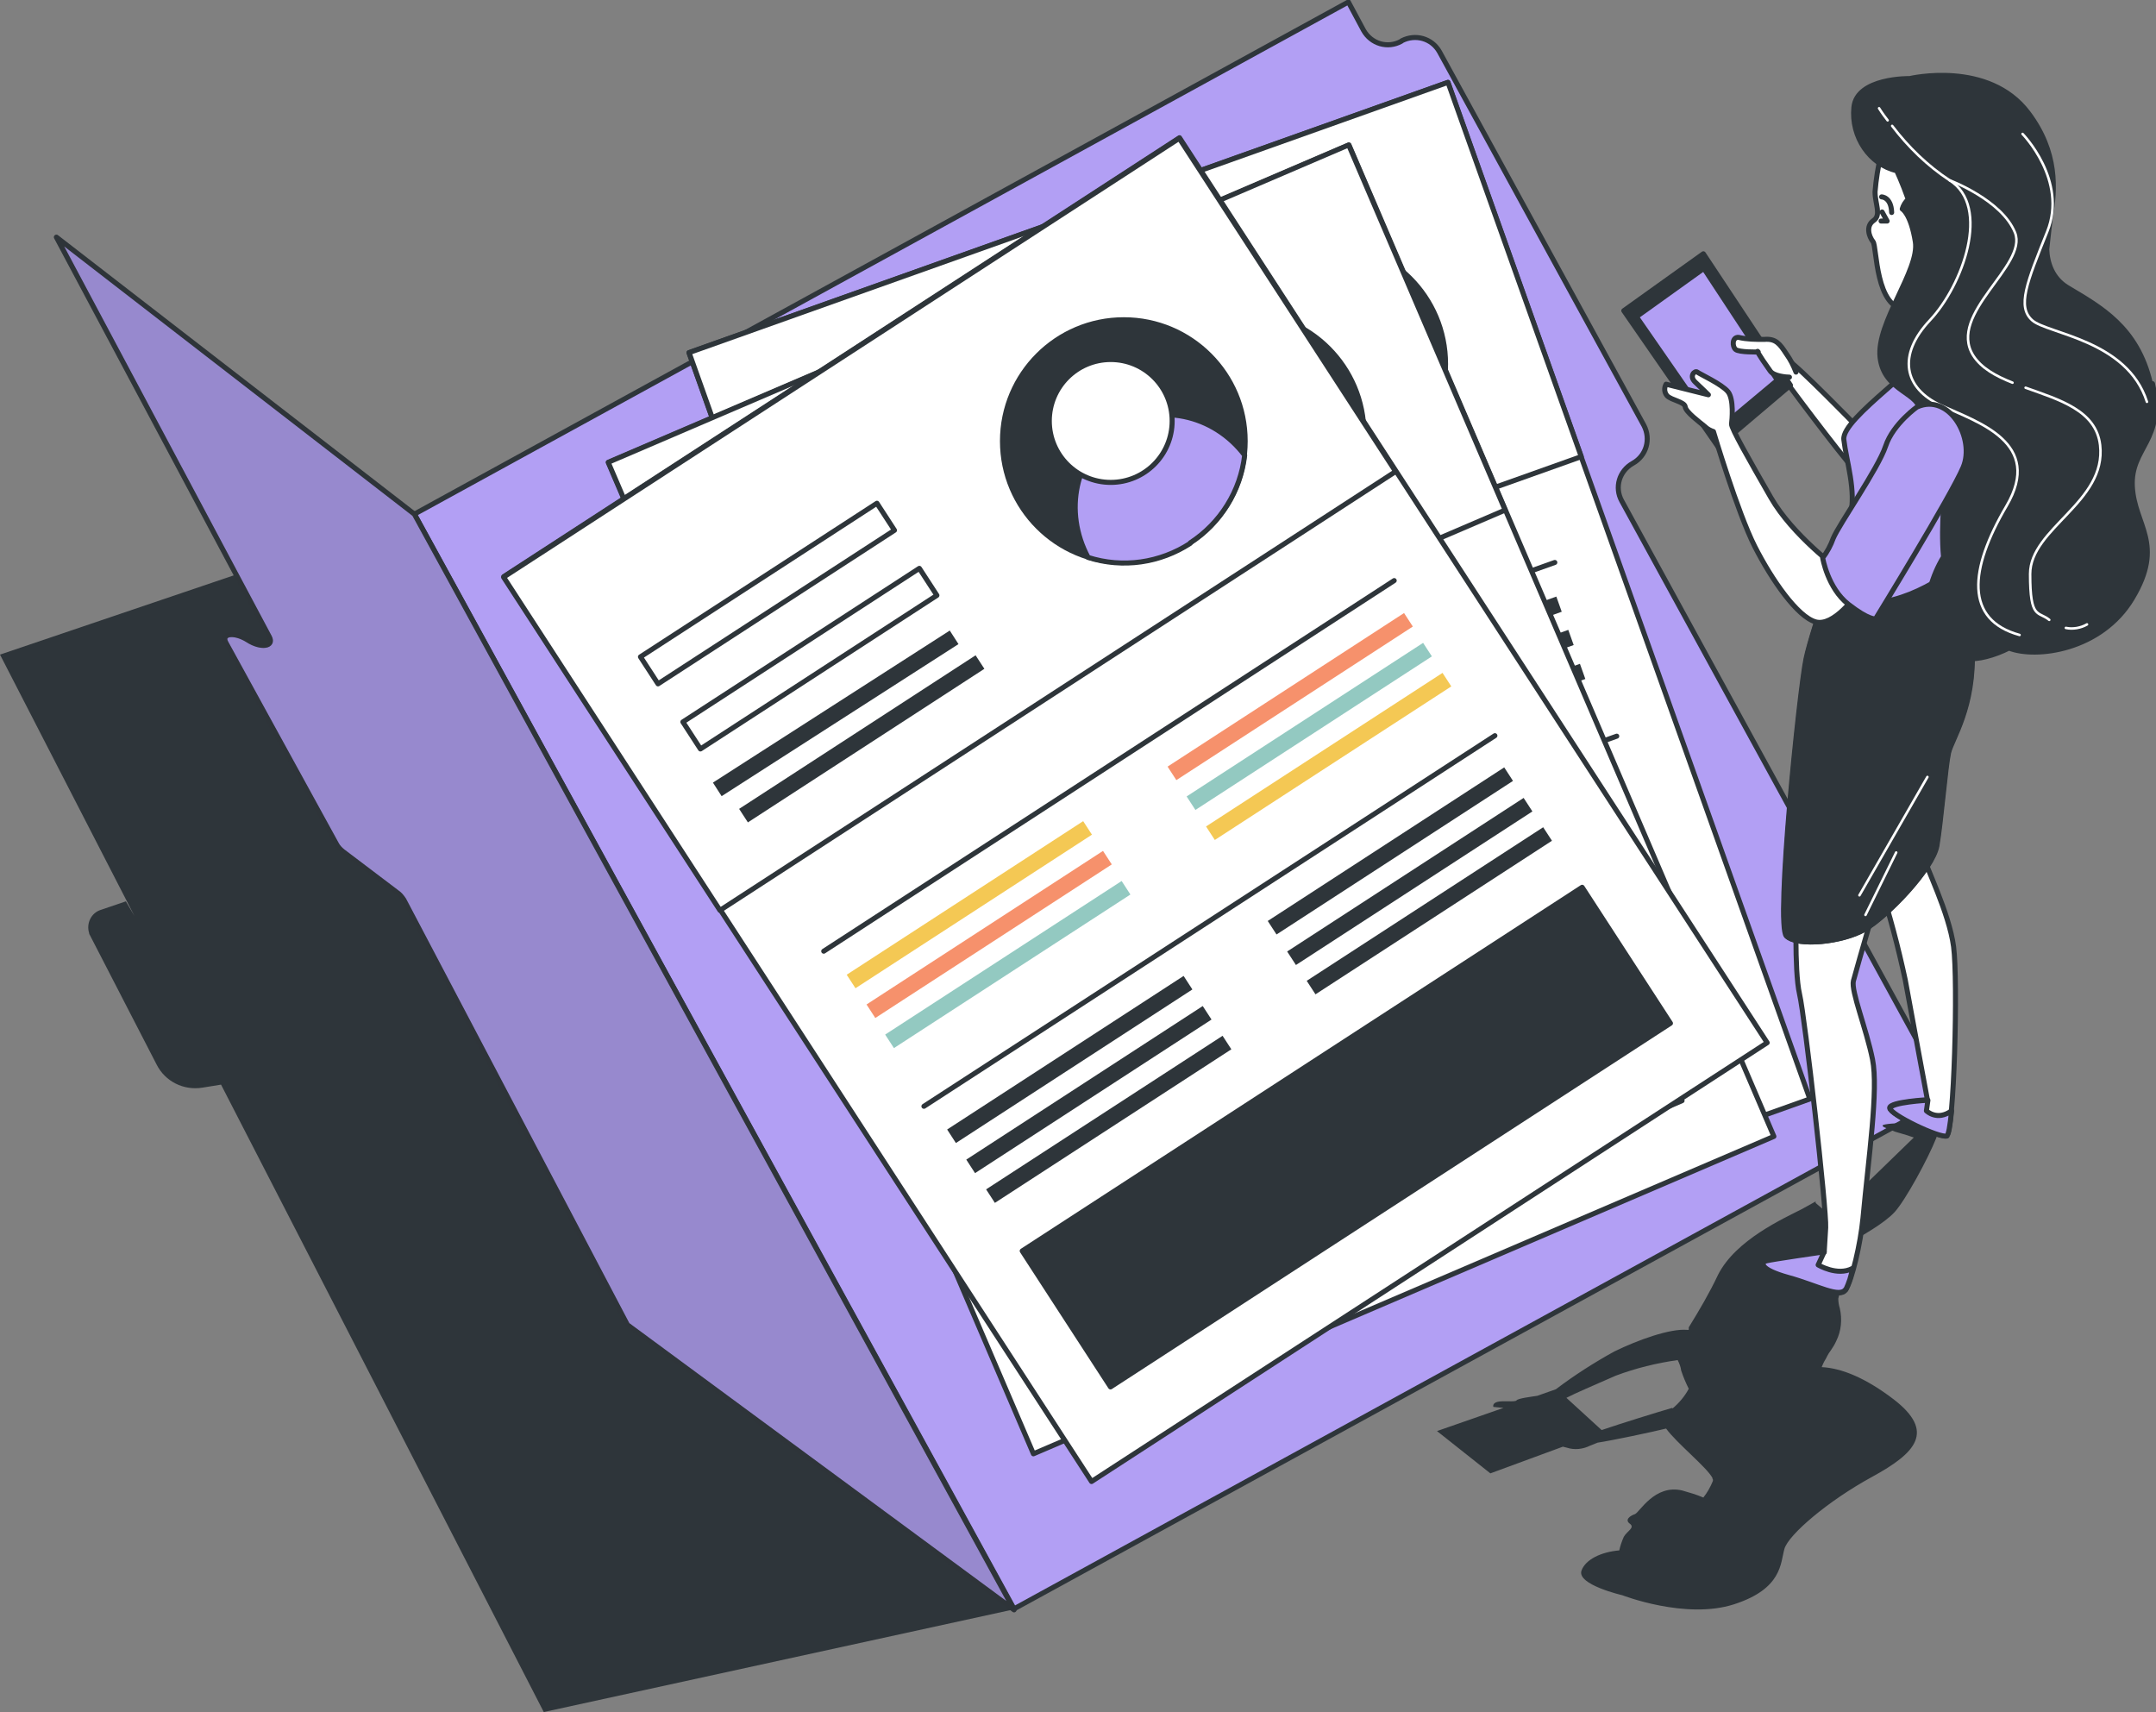 <?xml version="1.0" encoding="UTF-8"?>
<svg id="Calque_1" xmlns="http://www.w3.org/2000/svg" version="1.1" viewBox="0 0 428.2 340">
  <rect x="0" y="0" width="428.2" height="340" fill="#808080" stroke="none"/>
  <!-- Generator: Adobe Illustrator 29.3.1, SVG Export Plug-In . SVG Version: 2.1.0 Build 151)  -->
  <defs>
    <style>
      .st0 {
        fill: #f4c854;
      }

      .st1, .st2, .st3, .st4, .st5, .st6, .st7, .st8, .st9 {
        fill: #2e353a;
      }

      .st10 {
        stroke-width: 1px;
      }

      .st10, .st11, .st12, .st2, .st13, .st3, .st4, .st5, .st6, .st14, .st15, .st16, .st17, .st18, .st7, .st19, .st8, .st9 {
        stroke-linecap: round;
        stroke-linejoin: round;
      }

      .st10, .st11, .st12, .st2, .st13, .st3, .st4, .st5, .st6, .st15, .st16, .st17, .st18, .st7, .st19, .st8, .st9 {
        stroke: #2e353a;
      }

      .st10, .st11, .st12, .st13, .st17, .st18, .st19 {
        fill: #fff;
      }

      .st12, .st9 {
        stroke-width: 1px;
      }

      .st2 {
        stroke-width: 1px;
      }

      .st13 {
        stroke-width: 1px;
      }

      .st3 {
        stroke-width: 1px;
      }

      .st20 {
        fill: #f6916c;
      }

      .st4 {
        isolation: isolate;
        opacity: .2;
      }

      .st5, .st19 {
        stroke-width: 1px;
      }

      .st6, .st17 {
        stroke-width: 1px;
      }

      .st14 {
        stroke: #fff;
        stroke-width: .5px;
      }

      .st14, .st15 {
        fill: none;
      }

      .st16 {
        fill: #b29ff4;
      }

      .st18 {
        stroke-width: 1px;
      }

      .st8 {
        stroke-width: 1px;
      }

      .st21 {
        fill: #93c9c1;
      }
    </style>
  </defs>
  <path class="st1" d="M201.4,319.6L82.3,102.1,0,130l26.7,51.9-1.7-2.9-5,1.7c-1.9.6-2.9,2.7-2.3,4.6,0,.2.1.3.2.5l13.2,25.6c1.7,3.4,5.4,5.2,9.1,4.6l3.7-.6,64.1,124.6,93.4-20.4Z"/>
  <path class="st16" d="M278.3,8.2h0c-2.7,1.5-6,.5-7.5-2.2l-3-5.6L82.3,102.1l119.1,217.4,185.5-101.6-64.8-118.4c-1.5-2.7-.5-6,2.2-7.5h0c2.7-1.5,3.6-4.8,2.2-7.5,0,0,0,0,0,0l-40.6-74.2c-1.5-2.7-4.8-3.6-7.5-2.2Z"/>
  <rect class="st12" x="168.2" y="36.9" width="160" height="214.3" transform="translate(-34 91.7) rotate(-19.6)"/>
  <rect class="st12" x="145.5" y="40.8" width="160" height="78.9" transform="translate(-13.9 80.4) rotate(-19.6)"/>
  <circle class="st2" cx="263" cy="72.3" r="24.1"/>
  <path class="st11" d="M271.1,95c6.8-2.4,12.1-7.7,14.6-14.5-4.2-9.4-14.4-14.3-23.6-11s-14,13.6-11.4,23.5c6.2,3.7,13.7,4.4,20.4,2Z"/>
  <circle class="st10" cx="261.4" cy="67.8" r="12.2" transform="translate(20.6 190) rotate(-41.5)"/>
  <rect class="st12" x="159" y="82.1" width="56" height="6.4" transform="translate(-17.8 67.8) rotate(-19.6)"/>
  <rect class="st12" x="164.2" y="96.7" width="56" height="6.4" transform="translate(-22.4 70.3) rotate(-19.6)"/>
  <rect class="st1" x="168" y="108.9" width="56" height="3.2" transform="translate(-25.7 72.2) rotate(-19.6)"/>
  <rect class="st1" x="170.6" y="116.2" width="56" height="3.2" transform="translate(-28 73.5) rotate(-19.6)"/>
  <rect class="st1" x="183.8" y="153.2" width="56" height="3.2" transform="translate(-39.7 80.1) rotate(-19.6)"/>
  <rect class="st1" x="186.1" y="159.8" width="56" height="3.2" transform="translate(-41.8 81.3) rotate(-19.6)"/>
  <rect class="st1" x="188.5" y="166.5" width="56" height="3.2" transform="translate(-43.9 82.5) rotate(-19.6)"/>
  <rect class="st1" x="255.3" y="127.7" width="56" height="3.2" transform="translate(-27 102.6) rotate(-19.6)"/>
  <rect class="st1" x="257.7" y="134.3" width="56" height="3.2" transform="translate(-29.1 103.8) rotate(-19.6)"/>
  <rect class="st1" x="260" y="141" width="56" height="3.2" transform="translate(-31.2 105) rotate(-19.6)"/>
  <line class="st15" x1="181.5" y1="157" x2="308.8" y2="111.7"/>
  <rect class="st1" x="196.1" y="187.7" width="56" height="3.2" transform="translate(-50.6 86.2) rotate(-19.6)"/>
  <rect class="st1" x="198.5" y="194.4" width="56" height="3.2" transform="translate(-52.7 87.4) rotate(-19.6)"/>
  <rect class="st1" x="200.8" y="201" width="56" height="3.2" transform="translate(-54.8 88.6) rotate(-19.6)"/>
  <rect class="st1" x="267.6" y="162.2" width="56" height="3.2" transform="translate(-37.8 108.8) rotate(-19.6)"/>
  <rect class="st1" x="270" y="168.9" width="56" height="3.2" transform="translate(-39.9 110) rotate(-19.6)"/>
  <rect class="st1" x="272.4" y="175.5" width="56" height="3.2" transform="translate(-42 111.1) rotate(-19.6)"/>
  <line class="st15" x1="193.8" y1="191.6" x2="321.1" y2="146.2"/>
  <rect class="st9" x="207.6" y="200.9" width="132.6" height="32.2" transform="translate(-57 104.6) rotate(-19.6)"/>
  <rect class="st17" x="156.6" y="51.6" width="160" height="214.2" transform="translate(-43.4 106.1) rotate(-23.2)"/>
  <rect class="st17" x="129.9" y="57.1" width="160" height="78.9" transform="translate(-21.1 90.5) rotate(-23.2)"/>
  <circle class="st8" cx="246.8" cy="86.2" r="24.1"/>
  <path class="st11" d="M256.3,108.4c6.6-2.8,11.6-8.5,13.6-15.4-4.8-9.1-15.3-13.3-24.3-9.5s-13.2,14.4-9.9,24.1c6.4,3.3,13.9,3.5,20.5.7Z"/>
  <circle class="st18" cx="244.9" cy="81.8" r="12.2" transform="translate(10 189) rotate(-43)"/>
  <rect class="st17" x="143.8" y="100.8" width="56" height="6.4" transform="translate(-27.1 76.1) rotate(-23.2)"/>
  <rect class="st17" x="149.9" y="115" width="56" height="6.4" transform="translate(-32.2 79.7) rotate(-23.2)"/>
  <rect class="st1" x="154.4" y="126.9" width="56" height="3.2" transform="translate(-35.9 82.3) rotate(-23.2)"/>
  <rect class="st1" x="157.4" y="134" width="56" height="3.2" transform="translate(-38.5 84) rotate(-23.2)"/>
  <rect class="st1" x="172.9" y="170.1" width="56" height="3.2" transform="translate(-51.4 93.1) rotate(-23.2)"/>
  <rect class="st1" x="175.7" y="176.6" width="56" height="3.2" transform="translate(-53.8 94.7) rotate(-23.2)"/>
  <rect class="st1" x="178.4" y="183.1" width="56" height="3.2" transform="translate(-56.1 96.3) rotate(-23.2)"/>
  <rect class="st1" x="242.6" y="140.2" width="56" height="3.2" transform="translate(-34 118.1) rotate(-23.2)"/>
  <rect class="st1" x="245.4" y="146.7" width="56" height="3.2" transform="translate(-36.3 119.8) rotate(-23.2)"/>
  <rect class="st1" x="248.2" y="153.2" width="56" height="3.2" transform="translate(-38.7 121.4) rotate(-23.2)"/>
  <line class="st15" x1="170.8" y1="175.9" x2="295" y2="122.7"/>
  <rect class="st1" x="187.3" y="203.8" width="56" height="3.2" transform="translate(-63.5 101.5) rotate(-23.2)"/>
  <rect class="st1" x="190.1" y="210.3" width="56" height="3.2" transform="translate(-65.9 103.1) rotate(-23.2)"/>
  <rect class="st1" x="192.9" y="216.8" width="56" height="3.2" transform="translate(-68.2 104.7) rotate(-23.2)"/>
  <rect class="st1" x="257.1" y="173.9" width="56" height="3.2" transform="translate(-46.1 126.6) rotate(-23.2)"/>
  <rect class="st1" x="259.9" y="180.4" width="56" height="3.2" transform="translate(-48.4 128.2) rotate(-23.2)"/>
  <rect class="st1" x="262.7" y="186.9" width="56" height="3.2" transform="translate(-50.8 129.8) rotate(-23.2)"/>
  <line class="st15" x1="185.2" y1="209.6" x2="309.4" y2="156.4"/>
  <rect class="st6" x="200.5" y="213.8" width="132.6" height="32.2" transform="translate(-69 123.7) rotate(-23.2)"/>
  <rect class="st19" x="145.5" y="53.7" width="160" height="214.3" transform="translate(-51.2 148.7) rotate(-33)"/>
  <rect class="st19" x="108.6" y="64.7" width="160" height="78.9" transform="translate(-26.3 119.5) rotate(-33)"/>
  <circle class="st3" cx="223.2" cy="87.6" r="24.1"/>
  <path class="st16" d="M236.4,107.8c6-3.9,10-10.3,10.8-17.4-6.2-8.2-17.3-10.5-25.5-5.2s-10.5,16.4-5.6,25.5c6.9,2.2,14.3,1.1,20.3-2.8Z"/>
  <circle class="st13" cx="220.6" cy="83.6" r="12.2"/>
  <rect class="st19" x="124.4" y="114.7" width="56" height="6.4" transform="translate(-39.6 102) rotate(-33)"/>
  <rect class="st19" x="132.8" y="127.7" width="56" height="6.4" transform="translate(-45.3 108.6) rotate(-33)"/>
  <rect class="st1" x="138.1" y="139.9" width="55.9" height="3.2" transform="translate(-50.2 112.3) rotate(-32.7)"/>
  <rect class="st1" x="143.1" y="145.2" width="56" height="3.2" transform="translate(-52.3 116.8) rotate(-33)"/>
  <rect class="st0" x="164.5" y="178.1" width="56" height="3.2" transform="translate(-66.8 133.8) rotate(-33)"/>
  <rect class="st20" x="168.4" y="184.1" width="56" height="3.2" transform="translate(-69.4 136.8) rotate(-33)"/>
  <rect class="st21" x="172.2" y="190" width="56" height="3.2" transform="translate(-72.1 139.9) rotate(-33)"/>
  <rect class="st20" x="228.2" y="136.8" width="56" height="3.2" transform="translate(-34 161.8) rotate(-33)"/>
  <rect class="st21" x="232.1" y="142.7" width="56" height="3.2" transform="translate(-36.7 164.9) rotate(-33)"/>
  <rect class="st0" x="235.9" y="148.7" width="56" height="3.2" transform="translate(-39.3 167.9) rotate(-33)"/>
  <line class="st15" x1="163.6" y1="188.9" x2="276.9" y2="115.3"/>
  <rect class="st1" x="184.5" y="208.9" width="56" height="3.2" transform="translate(-80.4 149.6) rotate(-33)"/>
  <rect class="st1" x="188.3" y="214.8" width="56" height="3.2" transform="translate(-83 152.7) rotate(-33)"/>
  <rect class="st1" x="192.2" y="220.8" width="56" height="3.2" transform="translate(-85.6 155.7) rotate(-33)"/>
  <rect class="st1" x="248.2" y="167.5" width="56" height="3.2" transform="translate(-47.6 177.6) rotate(-33)"/>
  <rect class="st1" x="252" y="173.5" width="56" height="3.2" transform="translate(-50.2 180.7) rotate(-33)"/>
  <rect class="st1" x="255.9" y="179.4" width="56" height="3.2" transform="translate(-52.8 183.7) rotate(-33)"/>
  <line class="st15" x1="183.5" y1="219.7" x2="296.9" y2="146.1"/>
  <rect class="st5" x="201.1" y="209.8" width="132.6" height="32.2" transform="translate(-79.9 182) rotate(-33)"/>
  <path class="st16" d="M82.3,102.1L11.2,47.1l42.3,79.4c1,1.9-1.7,2.3-4.3.6h0c-2.7-1.7-5.4-1.3-4.3.6l21.9,39.9c.3.6.8,1.1,1.3,1.5l10.7,8.1c.6.4,1,.9,1.4,1.5l44.4,84.4,76.8,56.6L82.3,102.1Z"/>
  <path class="st4" d="M82.3,102.1L11.2,47.1l42.3,79.4c1,1.9-1.7,2.3-4.3.6h0c-2.7-1.7-5.4-1.3-4.3.6l21.9,39.9c.3.6.8,1.1,1.3,1.5l10.7,8.1c.6.4,1,.9,1.4,1.5l44.4,84.4,76.8,56.6L82.3,102.1Z"/>
  <g id="freepik--Character--inject-82">
    <path class="st1" d="M385.2,223.3s0,0,0,0c-1.2-.5-11-.4-11.3.2,0,0,0,.2.2.3.2.1.4.2.7.3.3.1.6.2,1,.4s.7.3,1.1.4l1.7.5.9.3.6.2-10.2,9.9c-2.1,1.9-4.3,3.8-6.7,5.4l-.5-.5c-.7-.6-1.4-1.2-2.1-1.8v-.3c-.9.5-1.8,1-2.7,1.5-3.5,1.8-13.2,6.1-16.7,13.1-1.7,3.6-3.7,7-5.8,10.4v.5h-.3c-3.4-.3-9.8,2-14.5,4.3-4,2.2-7.9,4.7-11.6,7.5h0l-3.7,1.3c-1.3.2-3.8.5-4.1.9s-2.7,0-3.8.3-.8,1-.8,1l2,.2-13.2,4.6,10.6,8.4,14.4-5.3.8.2c1.5.5,3.2.3,4.6-.4.5-.2,1-.4,1.5-.6,2.7-.4,10.8-2.1,13.6-2.8,2.1,2.9,8.1,7.7,9.2,9.8,0,.1,0,.2.1.3h0c0,.2,0,.3,0,.3-.5,1.2-1.1,2.3-1.9,3.3-1.4-.6-2.8-1-4.2-1.4-5.5-1.3-8.5,4.4-9.4,4.7s-2.1,1.1-1,1.9-.6,1.5-1.2,2.6c-.4.9-.7,1.8-.9,2.7-3.6.3-6.7,1.8-7.5,4-1,2.8,8.1,4.9,8.1,4.9,0,0,12.6,4.9,22.2,1.8s9.2-8.2,10-11,8.6-9.5,17.4-14.3,12.6-9,4.3-15.4c-5.5-4.2-10.3-6.2-14.3-6.4h0c.1-.2.2-.5.3-.7l.2-.4c.1-.2.3-.5.4-.7l.2-.4c.2-.4.4-.7.7-1.1.4-.6.8-1.2,1.1-1.9,1-2,1.2-4.3.7-6.5-.2-.6-.3-1.3-.3-1.9.2-1.3,2.4-6.5,2.9-8.8,0-.2,0-.3,0-.5,0-.6-.3-1.3-.6-1.8,2.2-1.3,6.8-3.8,8.9-6.1s6.6-10.5,8.3-14.8h0c0-.2.1-.3.2-.5h0c0-.1.1-.3.2-.5h0c0-.1,0-.3.1-.4h0c0-.1,0-.3,0-.3,0,0,0,0,0,0v-.2h0c0-.1,0-.2,0-.2h0c0,0,0-.1,0-.2ZM332.1,279.6c-3.1.9-10.2,3.1-14,4.4l-7-6.4c1.7-.9,5.5-2.5,9.8-4.4,4-1.5,8.1-2.5,12.3-3.1.3.6.6,1.3.7,2.1.4,1.2.9,2.4,1.5,3.6-.8,1.5-1.9,2.8-3.2,3.9Z"/>
    <path class="st11" d="M373.2,175.2c2.1,6.4,3.8,12.9,5.2,19.4,1.4,7.7,4.4,23.8,4.4,23.8,0,0-7.4.4-7.5,1.6s9.8,6,11.3,5.5,2.3-30.7,1.4-37.5-5.6-16-6-18.1-1.2-6.1-1.2-6.1l-7.6,11.2Z"/>
    <path class="st16" d="M386.6,225.6c.4-.1.7-2,1-5-2.9,2.1-5,0-5,0l.3-2.1s-7.4.4-7.5,1.6,9.8,6,11.3,5.5Z"/>
    <path class="st11" d="M368.8,84.7s-11.8-12.1-13.5-13-2.4,1-1.9,2.1,12.5,16.9,14.5,19,.9-8.1.9-8.1Z"/>
    <polygon class="st7" points="338.3 50.4 322.5 61.7 341.2 88.7 355.6 76.5 338.3 50.4"/>
    <polygon class="st16" points="338.4 53.3 325 62.9 340.8 85.7 353 75.5 338.4 53.3"/>
    <path class="st11" d="M356.7,73.9c-.5-1.3-1.1-2.5-1.9-3.6-1.3-2-2.1-3.1-4.4-2.9-1.7,0-3.4,0-5.1-.4-1.3-.1-1.3,1.8-.6,2.4s4.5.5,4.5.5c-.4-.5-.1.3,2.4,3.8.7,1,3.2,1.2,3.8,1.2"/>
    <path class="st11" d="M373.6,30.6c-.6,2.5-1,5-1.2,7.5,0,2.4,1.3,4.6-.3,5.7s-.9,3.2-.1,4.2.4,13.4,6.7,13.5,12.3-3.1,13.6-6.6,4.5-13.3.5-17.9-15.4-12.5-19.1-6.3Z"/>
    <polyline class="st15" points="373.8 42.1 374.8 43.9 373.6 43.9"/>
    <path class="st15" d="M373.7,39.1s1.9,0,2,3.1"/>
    <path class="st11" d="M383.6,59.5c.2,2.8.2,5.6,0,8.4,0,.5-.3.9-.5,1.3,3.1-2.1,6.5-3.9,10-5.3l1-.4c-.5-4.2-.8-8.5-.8-12.8l-9.7,8.8Z"/>
    <path class="st11" d="M356.8,179.2s-.5,13.5.6,18.2,5.4,42.9,5.2,46.4-.3,4.9-.3,4.9c0,0-10.4,1.5-11.5,1.8s-1.4,1.7,4.4,3.3,10.2,4.2,11.4,2.3,2.9-9,3.4-14.2c1.1-12,3.1-25.5,1.9-31.5s-4.3-13.6-3.8-15.6,6.9-24,6.9-24l-18.2,8.4Z"/>
    <path class="st16" d="M366.6,256.1c.6-1.3,1.1-2.7,1.3-4.2-3,1.6-6.8-.7-6.8-.7l1.2-2.6s-10.4,1.5-11.5,1.8-1.4,1.7,4.4,3.3,10.2,4.2,11.4,2.3Z"/>
    <path class="st16" d="M383.6,59.5c.2,2.8.2,5.6,0,8.4-.4,3.9-17.9,15.1-17.4,19.4s2.5,10.2,1.3,15.1-7.5,22.3-8.8,28.4-6.1,53-3.9,55.1,11,1.2,15.4-1.3,13.6-12,14.4-16.7,1.7-15.7,2.3-18.4,5.2-9,4.7-20.8,3.7-26,4.7-35.2,0-21.6-1.6-26.6-1.5-16.4-1.5-16.4l-9.7,8.8Z"/>
    <path class="st7" d="M384.7,167.9c.8-4.7,1.7-15.7,2.3-18.4s5.2-9,4.7-20.8c-.3-6.5.9-13.7,2.1-20.4-3.3,3.2-12,10.5-21.2,11.4-6.7.6-8.9-1.3-9.5-3.1-1.9,5.6-3.7,11.2-4.3,14.2-1.3,6.2-6.1,53-3.9,55.1s11,1.2,15.4-1.3,13.6-12,14.4-16.7Z"/>
    <line class="st14" x1="382.8" y1="154.3" x2="369.3" y2="177.8"/>
    <line class="st14" x1="376.6" y1="169.3" x2="370.5" y2="181.7"/>
    <path class="st7" d="M427.1,76.2c-2.6-11.3-10-15.2-16.5-19.1-3-1.8-4-4.9-4.1-7.6l-.3,3c-.2-1.4-.2-2.9,0-4.3.1-.7.2-1.4.4-2.1-.1,1.1-.2,2.2-.1,3.4l.7-6.3h0c1-5.5,1.5-13-4.4-20.8-7.9-10.5-23.5-6.8-23.5-6.8,0,0-10.5-.2-11.1,5.7s3.2,11.4,8.5,12.6c0,0,1.1,2.3,2.3,5.7-.6.5-1,1.2-1.2,1.9,0,0,1.7.9,2.6,6.5s-7.8,16.1-7,23,8.3,7,7.8,10.9-5.6,3-5.2,7.8c.3,3.4,6.2,7.8,10,10.9-.2,3.3-.3,6.7,0,10-2.3,3.8-3.5,8.2-3.4,12.6.3,6.4,6.2,8.7,11.9,7.2,1.6-.4,3.1-1,4.5-1.7,5.3,2.1,18.3.5,24.5-9.9,6.5-10.9.4-14.4,0-22.2s6.6-9.1,4-20.4Z"/>
    <path class="st14" d="M375.8,25c3.2,4.2,7,7.9,11.4,10.8,8.3,5.2,2.6,20.9-3.9,27.8s-5.2,13.5,2.2,16.9,20.4,7.4,13,20-8.3,22.6,2.6,25.6"/>
    <path class="st14" d="M373.2,21.5s.6,1,1.7,2.4"/>
    <path class="st14" d="M410.3,124.7c1.4.3,3,0,4.2-.7"/>
    <path class="st14" d="M402.3,77c6.7,2.4,14,4.5,14.8,11.4,1.3,11.3-13.9,16.5-13.9,25.6s1.6,7.3,3.8,9.1"/>
    <path class="st14" d="M387.2,35.8s10.4,3.9,13,10.4-13.5,16.1-8.3,24.4c1.6,2.5,4.5,4.1,7.8,5.4"/>
    <path class="st14" d="M401.7,26.6s9,9.2,4.9,19.4-6,14.9-3,17.6,18.9,3.9,22.8,16.2"/>
    <path class="st11" d="M365.1,113s-9.1-6.7-13.4-14.2-7.9-13.8-7.8-14.6.5-4.9-.7-6.4-5.6-3.5-6.1-3.9-1.7.8-.4,2,2.6,2.5,2.6,2.5l-8.4-2.1c-.4.7-.4,1.6.2,2.3.9.9,3.5,1.2,3.6,2.2s2.8,3,3.9,3.9c.5.5,1.1.8,1.7,1,0,0,4.8,16.1,8.2,22.8s8.5,14,12.1,15,8-5.3,8-5.3l-3.3-5.2Z"/>
    <path class="st16" d="M380.9,80.7s-4.9,3.4-6.4,7.9-9.3,15.6-10.4,18.3c-.5,1.4-1.2,2.7-2.1,3.9,0,0,1,6,5.1,9.2s5.4,2.9,5.4,2.9c0,0,15-24.4,17.4-30.1s-2.7-14.8-9.1-12Z"/>
  </g>
</svg>